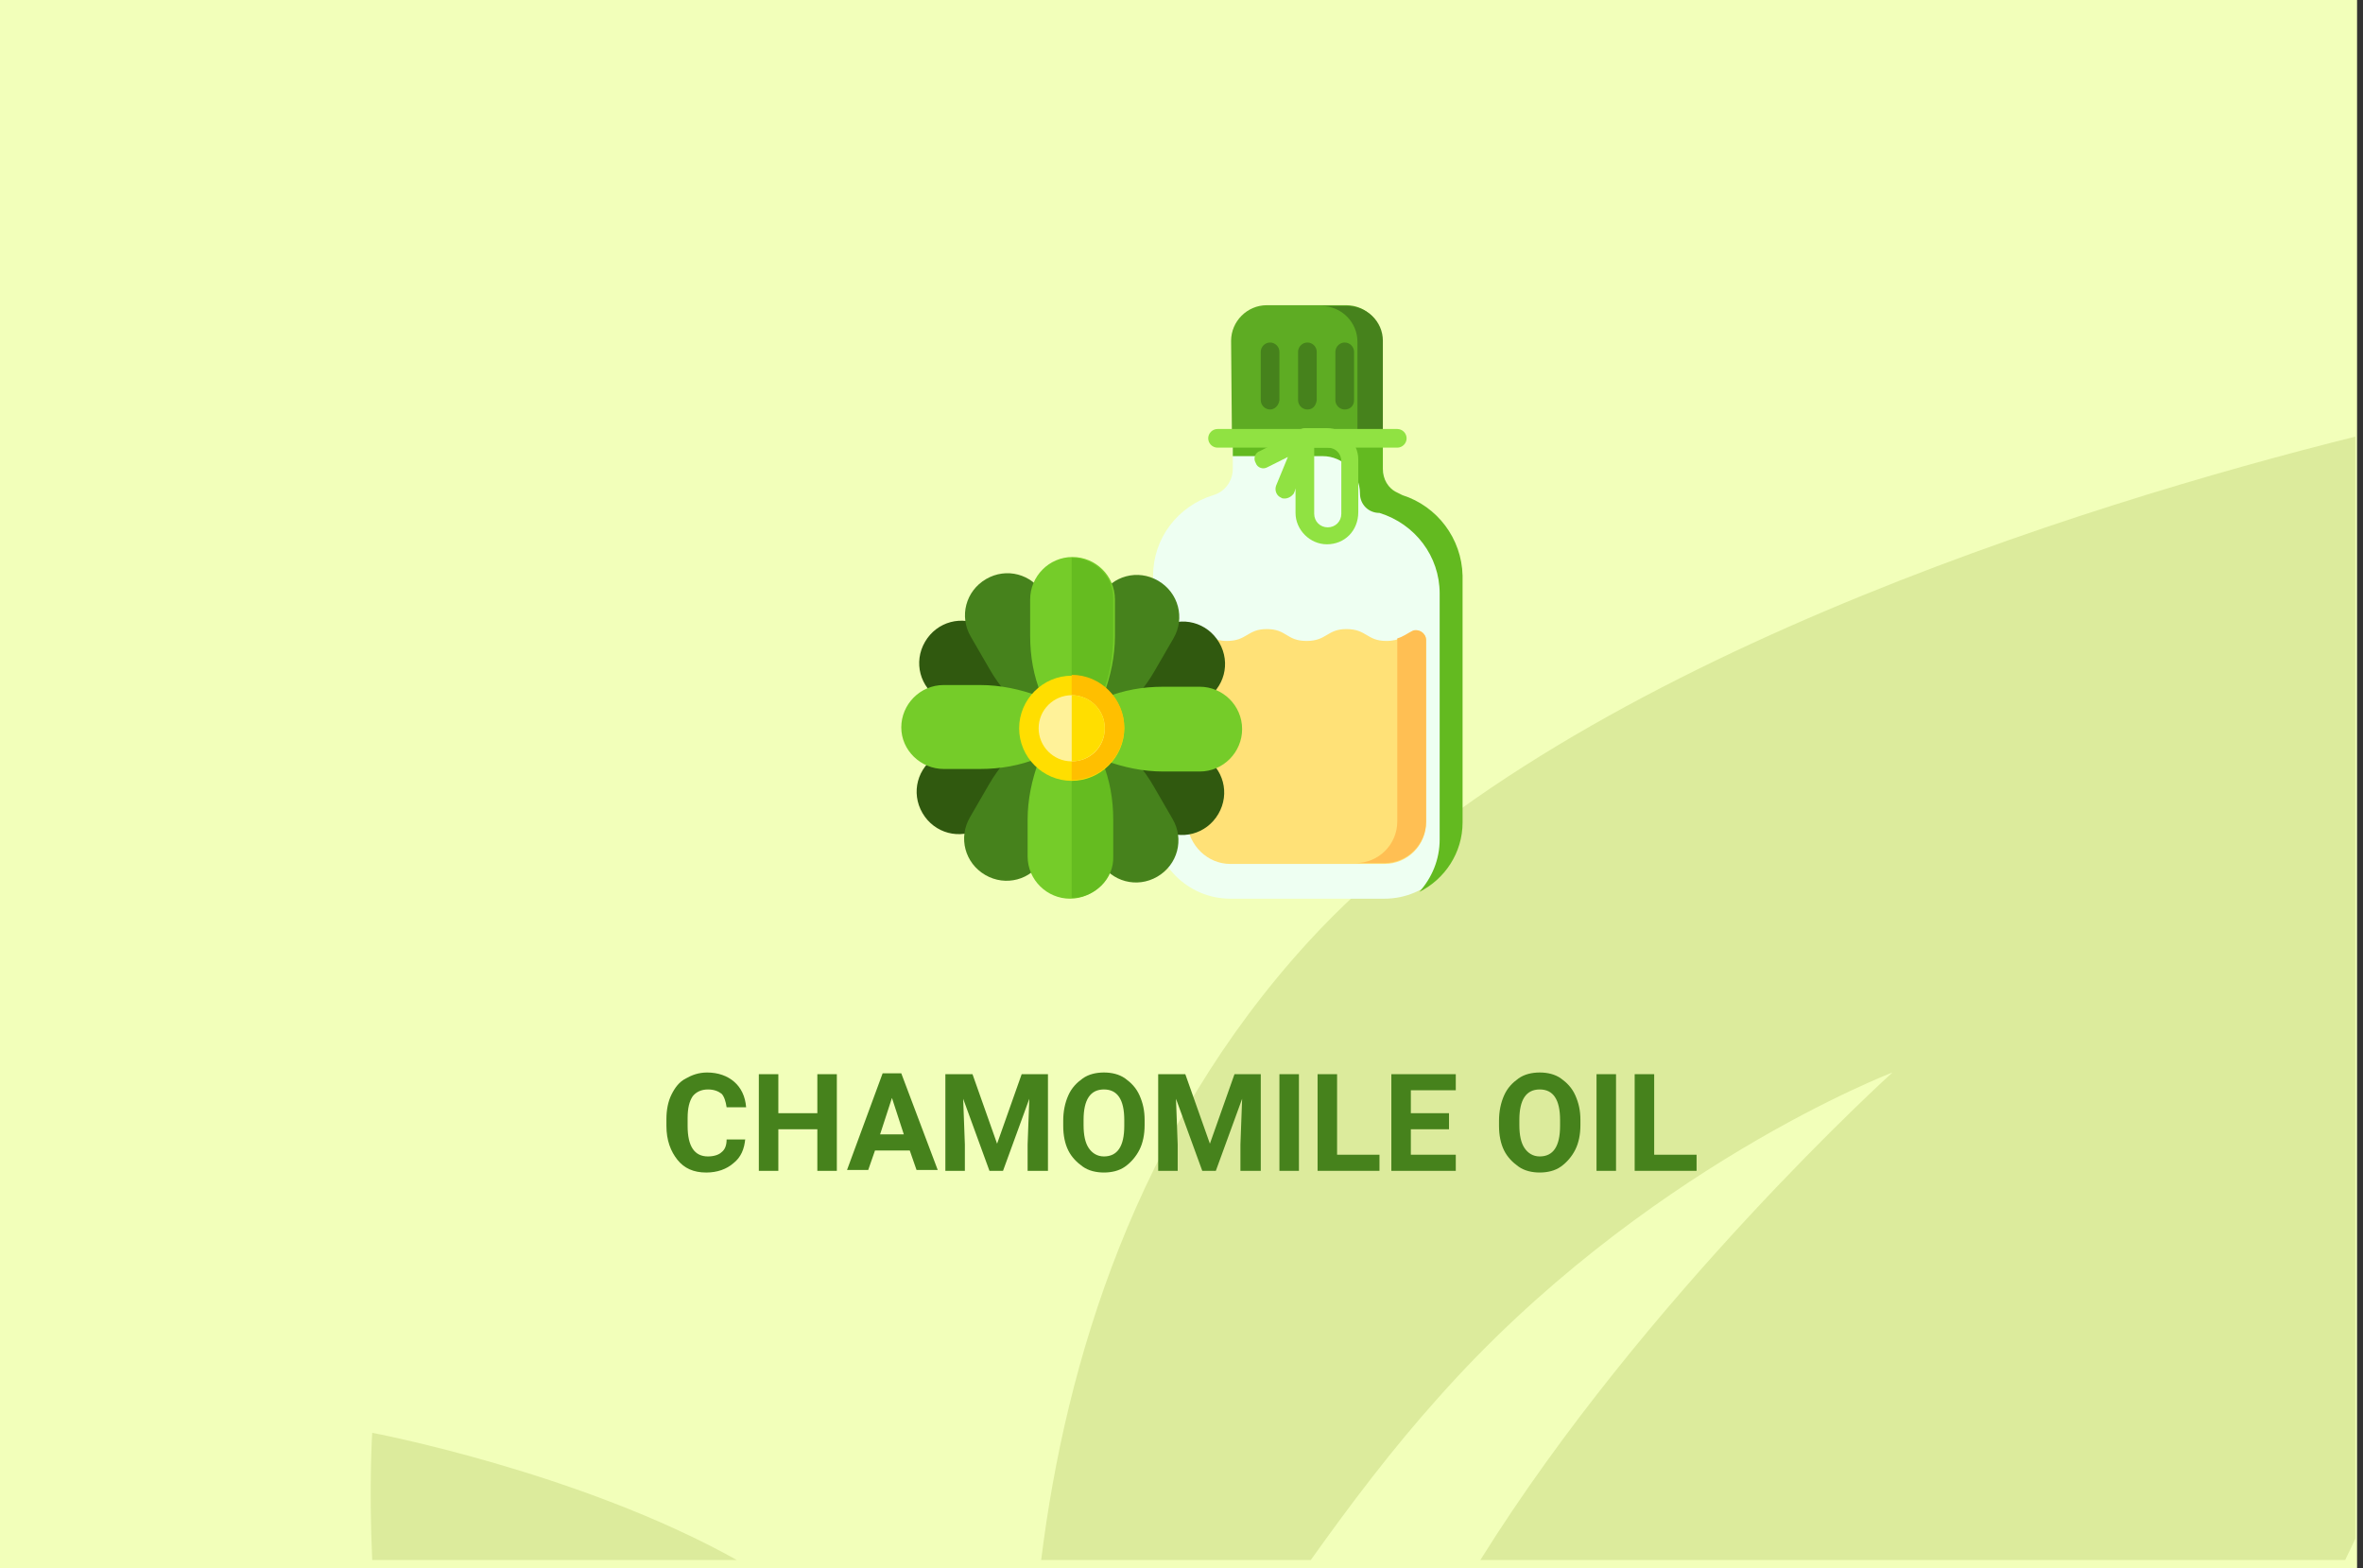<?xml version="1.0" encoding="utf-8"?>
<!-- Generator: Adobe Illustrator 16.0.4, SVG Export Plug-In . SVG Version: 6.00 Build 0)  -->
<!DOCTYPE svg PUBLIC "-//W3C//DTD SVG 1.1//EN" "http://www.w3.org/Graphics/SVG/1.1/DTD/svg11.dtd">
<svg version="1.1" id="Слой_1" xmlns="http://www.w3.org/2000/svg" xmlns:xlink="http://www.w3.org/1999/xlink" x="0px" y="0px"
	 width="278.7px" height="185px" viewBox="0 0 278.7 185" enable-background="new 0 0 278.7 185" xml:space="preserve">
<rect x="0" y="0" width="278.7" height="185" fill="#333333" stroke="none"/>
<g id="Rectangle_756_1_" enable-background="new    ">
	<g id="Rectangle_756">
		<g>
			<rect fill="#F2FFBA" width="278" height="185"/>
		</g>
	</g>
</g>
<g id="Rectangle_757_copy_1_" enable-background="new    ">
	<g id="Rectangle_757_copy">
		<g>
			<path fill="#DCEB9C" d="M43.9,184h43c-18.6-10.4-43-15-43-15S43.5,175.2,43.9,184z M154.299,111.1
				C134,133.3,125.7,160.6,122.8,184h31.8c4.699-6.6,9.699-13.2,15-19.1c24-27.101,53.6-38.4,53.6-38.4S194,152.9,174.6,184h102
				c0.4-0.8,0.8-1.7,1.199-2.5v-130C246.1,59.4,184.1,78.5,154.299,111.1z"/>
		</g>
	</g>
</g>
<g>
	<path fill="#46821C" d="M87.9,134.3c-0.1,1.2-0.5,2.2-1.4,2.9c-0.8,0.7-1.9,1.1-3.2,1.1c-1.5,0-2.6-0.5-3.4-1.5
		c-0.8-1-1.3-2.3-1.3-4V132c0-1.1,0.2-2.1,0.6-2.9c0.4-0.8,0.9-1.5,1.7-1.899c0.7-0.4,1.5-0.7,2.5-0.7c1.3,0,2.4,0.4,3.2,1.1
		c0.8,0.7,1.3,1.7,1.4,3h-2.3c-0.1-0.699-0.3-1.3-0.6-1.6c-0.4-0.3-0.9-0.5-1.6-0.5c-0.8,0-1.4,0.3-1.8,0.8
		c-0.4,0.601-0.6,1.4-0.6,2.601v0.899c0,1.2,0.2,2.101,0.6,2.7c0.4,0.6,1,0.9,1.8,0.9c0.7,0,1.3-0.2,1.6-0.5
		c0.4-0.301,0.6-0.801,0.6-1.5h2.2V134.3z"/>
	<path fill="#46821C" d="M98.7,138.1h-2.3V133.2h-4.6v4.899h-2.3V126.7h2.3v4.6h4.6v-4.6h2.3V138.1z"/>
	<path fill="#46821C" d="M107.3,135.7h-4.1l-0.8,2.3h-2.5l4.2-11.4h2.2l4.3,11.4h-2.5L107.3,135.7z M103.8,133.8h2.8l-1.4-4.3
		L103.8,133.8z"/>
	<path fill="#46821C" d="M114.7,126.7l2.9,8.2l2.9-8.2h3.1V138.1h-2.4V135l0.2-5.4l-3.1,8.5h-1.6l-3.1-8.5l0.2,5.4v3.1h-2.3V126.7
		H114.7z"/>
	<path fill="#46821C" d="M135,132.7c0,1.1-0.2,2.1-0.6,2.899c-0.4,0.801-1,1.5-1.7,2c-0.7,0.5-1.6,0.7-2.5,0.7
		c-0.9,0-1.8-0.2-2.5-0.7c-0.7-0.5-1.3-1.1-1.7-1.899s-0.6-1.8-0.6-2.9v-0.6c0-1.101,0.2-2.101,0.6-3c0.4-0.9,1-1.5,1.7-2
		c0.7-0.5,1.6-0.7,2.5-0.7c0.9,0,1.8,0.2,2.5,0.7c0.7,0.5,1.3,1.1,1.7,2c0.4,0.899,0.6,1.8,0.6,2.899V132.7z M132.6,132.1
		c0-1.199-0.2-2.1-0.6-2.699c-0.4-0.601-1-0.9-1.8-0.9c-0.8,0-1.4,0.3-1.8,0.9c-0.4,0.6-0.6,1.5-0.6,2.699v0.601
		c0,1.2,0.2,2.1,0.6,2.7c0.4,0.6,1,1,1.8,1c0.8,0,1.4-0.301,1.8-0.9s0.6-1.5,0.6-2.7V132.1z"/>
	<path fill="#46821C" d="M139.8,126.7l2.9,8.2l2.9-8.2h3.1V138.1h-2.4V135l0.201-5.4l-3.101,8.5h-1.601l-3.099-8.5l0.2,5.4v3.1h-2.3
		V126.7H139.8z"/>
	<path fill="#46821C" d="M153.2,138.1h-2.3V126.7h2.3V138.1z"/>
	<path fill="#46821C" d="M157.7,136.2h5v1.899h-7.3V126.7h2.3V136.2z"/>
	<path fill="#46821C" d="M170.9,133.2h-4.5v3h5.3v1.899h-7.6V126.7h7.6v1.899h-5.3v2.7h4.5V133.2z"/>
	<path fill="#46821C" d="M186.4,132.7c0,1.1-0.2,2.1-0.601,2.899c-0.399,0.801-1,1.5-1.699,2c-0.7,0.5-1.6,0.7-2.5,0.7
		s-1.801-0.2-2.5-0.7c-0.7-0.5-1.301-1.1-1.7-1.899s-0.601-1.8-0.601-2.9v-0.6c0-1.101,0.201-2.101,0.601-3c0.399-0.9,1-1.5,1.7-2
		c0.699-0.5,1.6-0.7,2.5-0.7s1.8,0.2,2.5,0.7c0.699,0.5,1.3,1.1,1.699,2c0.4,0.899,0.601,1.8,0.601,2.899V132.7z M184,132.1
		c0-1.199-0.201-2.1-0.601-2.699c-0.399-0.601-1-0.9-1.8-0.9c-0.801,0-1.4,0.3-1.801,0.9c-0.399,0.6-0.6,1.5-0.6,2.699v0.601
		c0,1.2,0.2,2.1,0.6,2.7c0.4,0.6,1,1,1.801,1c0.8,0,1.4-0.301,1.8-0.9S184,134,184,132.8V132.1z"/>
	<path fill="#46821C" d="M190.6,138.1h-2.301V126.7h2.301V138.1z"/>
	<path fill="#46821C" d="M195.1,136.2h5v1.899h-7.301V126.7h2.301V136.2z"/>
</g>
<g>
	<path fill="#5EAC23" d="M145.299,51.7l2.301,2.8h12.6L163,51.7V40.2c0-2.3-1.9-4.2-4.201-4.2H149.4c-2.3,0-4.2,1.9-4.2,4.2
		L145.299,51.7L145.299,51.7z"/>
	<path fill="#46821C" d="M158.9,36.1h-3c2.3,0,4.2,1.9,4.2,4.2v14.3l3-2.8V40.2C163.1,37.9,161.2,36.1,158.9,36.1z"/>
	<g>
		<g>
			<path fill="#46821C" d="M149.799,48.3c-0.6,0-1.1-0.5-1.1-1.1v-5.7c0-0.6,0.5-1.1,1.1-1.1c0.601,0,1.101,0.5,1.101,1.1v5.7
				C150.799,47.9,150.299,48.3,149.799,48.3z"/>
		</g>
		<g>
			<path fill="#46821C" d="M154.2,48.3c-0.6,0-1.1-0.5-1.1-1.1v-5.7c0-0.6,0.5-1.1,1.1-1.1s1.1,0.5,1.1,1.1v5.7
				C155.2,47.9,154.799,48.3,154.2,48.3z"/>
		</g>
		<g>
			<path fill="#46821C" d="M158.6,48.3c-0.6,0-1.1-0.5-1.1-1.1v-5.7c0-0.6,0.5-1.1,1.1-1.1s1.1,0.5,1.1,1.1v5.7
				C159.7,47.9,159.2,48.3,158.6,48.3z"/>
		</g>
	</g>
	<path fill="#EEFFF2" d="M163.1,55.3v-3.6h-17.7v3.6c0,1.4-0.899,2.7-2.3,3.1c-4.2,1.3-7.1,5.1-7.1,9.5v29c0,5,4.1,9.1,9.1,9.1
		h18.199c5,0,9.101-4.1,9.101-9.1v-29c0-4.4-2.899-8.2-7.101-9.5C164,58,163.1,56.8,163.1,55.3z"/>
	<g>
		<path fill="#63BA20" d="M165.4,58.4l-0.601-0.3c-1.1-0.5-1.699-1.6-1.699-2.8v-3.6h-17.7v2.1H156c2.399,0,4.399,2,4.399,4.4
			c0,1.3,1,2.3,2.3,2.3c4.2,1.3,7.1,5.1,7.1,9.5v29c0,2.4-0.899,4.5-2.399,6.2c3-1.5,5.101-4.601,5.101-8.2V67.9
			C172.4,63.5,169.5,59.7,165.4,58.4L165.4,58.4z"/>
	</g>
	<g>
		<path fill="#90E242" d="M164.799,52.8H143.6c-0.6,0-1.1-0.5-1.1-1.1c0-0.6,0.5-1.1,1.1-1.1h21.199c0.601,0,1.101,0.5,1.101,1.1
			C165.9,52.3,165.4,52.8,164.799,52.8z"/>
	</g>
	<path fill="#FFE177" d="M145.1,101.9h18.199c2.701,0,4.9-2.2,4.9-4.9V75.5c0-0.8-0.8-1.4-1.6-1c-0.9,0.4-1.4,1.1-3.1,1.1
		c-2.301,0-2.301-1.4-4.701-1.4c-2.299,0-2.299,1.4-4.699,1.4s-2.301-1.4-4.7-1.4c-2.3,0-2.3,1.4-4.7,1.4c-1.6,0-2.1-0.7-3.1-1.1
		c-0.801-0.3-1.6,0.2-1.6,1V97C140.2,99.7,142.4,101.9,145.1,101.9L145.1,101.9z"/>
	<g>
		<path fill="#FFBF53" d="M166.6,74.4c-0.6,0.3-1.1,0.7-1.801,0.9v0.1v21.5c0,2.699-2.199,4.899-4.899,4.899h3.399
			c2.701,0,4.9-2.2,4.9-4.899V75.5C168.2,74.7,167.299,74.1,166.6,74.4L166.6,74.4z"/>
	</g>
	<g>
		<path fill="#90E242" d="M156.5,64.2c-2,0-3.701-1.7-3.701-3.7v-8.9c0-0.6,0.5-1.1,1.101-1.1h2.601c2,0,3.699,1.7,3.699,3.7v6.2
			C160.2,62.6,158.6,64.2,156.5,64.2z M155,52.8v7.8c0,0.9,0.699,1.6,1.6,1.6s1.6-0.7,1.6-1.6v-6.2c0-0.9-0.699-1.6-1.6-1.6H155z"/>
	</g>
	<g>
		<path fill="#90E242" d="M151.5,58.8c-0.101,0-0.301,0-0.4-0.1c-0.5-0.2-0.801-0.8-0.6-1.4l1.399-3.4l-2.399,1.2
			c-0.5,0.3-1.201,0.1-1.4-0.5c-0.301-0.5-0.1-1.2,0.5-1.4l4.9-2.5c0.399-0.2,0.899-0.1,1.199,0.2c0.301,0.3,0.4,0.8,0.301,1.2
			l-2.4,6.1C152.299,58.6,151.9,58.8,151.5,58.8L151.5,58.8z"/>
	</g>
	<g>
		<path fill="#30590F" d="M130.3,85.9c0-0.7-0.2-1.4-0.5-1.9c-0.3-0.6-0.8-1.1-1.4-1.4c-0.6-0.4-0.8-1.2-0.3-1.7
			c1.5-1.9,3.2-3.4,5.3-4.6L137,74c2.4-1.4,5.4-0.6,6.799,1.8c1.4,2.4,0.601,5.4-1.799,6.8l-3.8,2.2c-2.1,1.2-4.3,2-6.6,2.3
			C130.9,87.1,130.3,86.6,130.3,85.9z"/>
		<path fill="#30590F" d="M128.3,89.2c0.6-0.3,1.1-0.8,1.4-1.4c0.3-0.6,0.5-1.3,0.5-1.9c0-0.7,0.6-1.3,1.3-1.2
			c2.3,0.3,4.6,1.1,6.6,2.3l3.8,2.2c2.399,1.4,3.2,4.399,1.8,6.8s-4.4,3.2-6.8,1.8l-3.8-2.2c-2.1-1.199-3.8-2.7-5.3-4.6
			C127.5,90.4,127.7,89.6,128.3,89.2z"/>
		<path fill="#30590F" d="M122.5,85.8c0,0.7,0.2,1.4,0.5,1.9s0.8,1.1,1.4,1.4c0.6,0.4,0.8,1.2,0.3,1.8c-1.5,1.9-3.2,3.4-5.3,4.6
			l-3.8,2.2c-2.4,1.399-5.4,0.6-6.8-1.8c-1.4-2.4-0.6-5.4,1.8-6.8l3.8-2.2c2.1-1.2,4.3-2,6.6-2.3C121.9,84.6,122.5,85.1,122.5,85.8z
			"/>
		<path fill="#30590F" d="M124.5,82.5c-0.6,0.3-1.1,0.8-1.4,1.4c-0.3,0.6-0.5,1.3-0.5,1.9c0,0.7-0.6,1.3-1.3,1.2
			c-2.3-0.3-4.6-1.1-6.6-2.3l-3.8-2.2c-2.4-1.4-3.2-4.4-1.8-6.8c1.4-2.4,4.4-3.2,6.8-1.8l3.8,2.2c2.1,1.2,3.8,2.7,5.3,4.6
			C125.3,81.3,125.1,82.1,124.5,82.5z"/>
		<path fill="#46821C" d="M123,87.8c0.3,0.6,0.8,1.1,1.4,1.4c0.6,0.3,1.3,0.5,1.9,0.5c0.7,0,1.3,0.6,1.2,1.3
			c-0.3,2.3-1.1,4.6-2.3,6.6L123,101.4c-1.4,2.399-4.4,3.199-6.8,1.8c-2.4-1.4-3.2-4.4-1.8-6.8l2.2-3.8c1.2-2.1,2.7-3.8,4.6-5.3
			C121.9,87,122.7,87.1,123,87.8z"/>
		<path fill="#46821C" d="M126.4,89.7c0.7,0,1.4-0.2,1.9-0.5c0.5-0.3,1.1-0.8,1.4-1.4c0.4-0.6,1.2-0.8,1.8-0.3
			c1.9,1.5,3.4,3.2,4.6,5.3l2.2,3.8c1.4,2.4,0.6,5.4-1.8,6.801c-2.4,1.399-5.4,0.6-6.8-1.801l-2.2-3.8c-1.2-2.1-2-4.3-2.3-6.6
			C125.1,90.3,125.7,89.7,126.4,89.7z"/>
		<path fill="#46821C" d="M129.8,83.9c-0.3-0.6-0.8-1.1-1.4-1.4s-1.3-0.5-1.9-0.5c-0.7,0-1.3-0.6-1.2-1.3c0.3-2.3,1.1-4.6,2.3-6.6
			l2.2-3.8c1.4-2.4,4.4-3.2,6.8-1.8s3.2,4.4,1.8,6.8l-2.2,3.8c-1.2,2.1-2.7,3.8-4.6,5.3C130.9,84.7,130.1,84.6,129.8,83.9z"/>
		<path fill="#46821C" d="M126.4,82c-0.7,0-1.4,0.2-1.9,0.5s-1.1,0.8-1.4,1.4c-0.4,0.6-1.2,0.8-1.8,0.3c-1.9-1.5-3.4-3.2-4.6-5.3
			l-2.2-3.8c-1.4-2.4-0.6-5.4,1.8-6.8c2.4-1.4,5.4-0.6,6.8,1.8l2.2,3.8c1.2,2.1,2,4.3,2.3,6.6C127.7,81.4,127.1,82,126.4,82z"/>
		<path fill="#75CC29" d="M123.1,83.9c-0.3,0.6-0.5,1.3-0.5,1.9c0,0.6,0.2,1.4,0.5,1.9c0.4,0.6,0.1,1.4-0.6,1.7
			c-2.2,0.9-4.5,1.3-6.9,1.3h-4.3c-2.7,0-5-2.2-5-4.9c0-2.7,2.2-5,5-5h4.3c2.4,0,4.7,0.5,6.9,1.3C123.1,82.5,123.4,83.3,123.1,83.9z
			"/>
		<path fill="#75CC29" d="M129.7,87.8c0.3-0.6,0.5-1.3,0.5-1.9s-0.2-1.4-0.5-1.9c-0.4-0.6-0.1-1.4,0.6-1.7c2.2-0.9,4.5-1.3,6.9-1.3
			h4.3c2.699,0,5,2.2,5,5c0,2.7-2.201,5-5,5h-4.3c-2.4,0-4.7-0.5-6.9-1.3C129.6,89.2,129.4,88.4,129.7,87.8z"/>
		<path fill="#75CC29" d="M128.3,82.5c-0.6-0.3-1.3-0.5-1.9-0.5s-1.4,0.2-1.9,0.5c-0.6,0.4-1.4,0.1-1.7-0.6
			c-0.9-2.2-1.3-4.5-1.3-6.9v-4.3c0-2.7,2.2-5,5-5c2.7,0,5,2.2,5,5V75c0,2.4-0.5,4.7-1.3,6.9C129.8,82.6,129,82.9,128.3,82.5z"/>
		<path fill="#65BC20" d="M126.4,65.8L126.4,65.8V82l0,0c0.7,0,1.4,0.2,1.9,0.5c0.6,0.4,1.4,0.1,1.7-0.6c0.9-2.2,1.3-4.5,1.3-6.9
			v-4.3C131.4,68,129.1,65.8,126.4,65.8z"/>
		<path fill="#75CC29" d="M124.4,89.2c0.6,0.3,1.3,0.5,1.9,0.5c0.6,0,1.4-0.2,1.9-0.5c0.6-0.4,1.4-0.1,1.7,0.6
			c0.9,2.2,1.3,4.5,1.3,6.9v4.3c0,2.7-2.2,5-5,5c-2.7,0-5-2.2-5-5v-4.3c0-2.4,0.5-4.7,1.3-6.9C123,89.1,123.8,88.8,124.4,89.2z"/>
		<path fill="#65BC20" d="M126.4,105.9L126.4,105.9V89.7l0,0c0.7,0,1.4-0.2,1.9-0.5c0.6-0.4,1.4-0.1,1.7,0.6
			c0.9,2.2,1.3,4.5,1.3,6.9v4.3C131.4,103.7,129.1,105.9,126.4,105.9z"/>
		<path fill="#FFDE00" d="M126.4,92.1c-3.4,0-6.2-2.8-6.2-6.2s2.8-6.2,6.2-6.2s6.2,2.8,6.2,6.2S129.8,92.1,126.4,92.1z"/>
		<path fill="#FFBF00" d="M126.4,79.6L126.4,79.6V92l0,0c3.4,0,6.2-2.8,6.2-6.2C132.6,82.4,129.8,79.6,126.4,79.6z"/>
		<path fill="#FFF299" d="M126.4,82c-2.1,0-3.9,1.7-3.9,3.9c0,2.1,1.7,3.9,3.9,3.9c2.2,0,3.9-1.7,3.9-3.9
			C130.3,83.7,128.5,82,126.4,82z"/>
		<path fill="#FFDE00" d="M130.3,85.9c0,2.1-1.7,3.9-3.9,3.9l0,0V82l0,0C128.5,82,130.3,83.7,130.3,85.9z"/>
	</g>
</g>
</svg>

